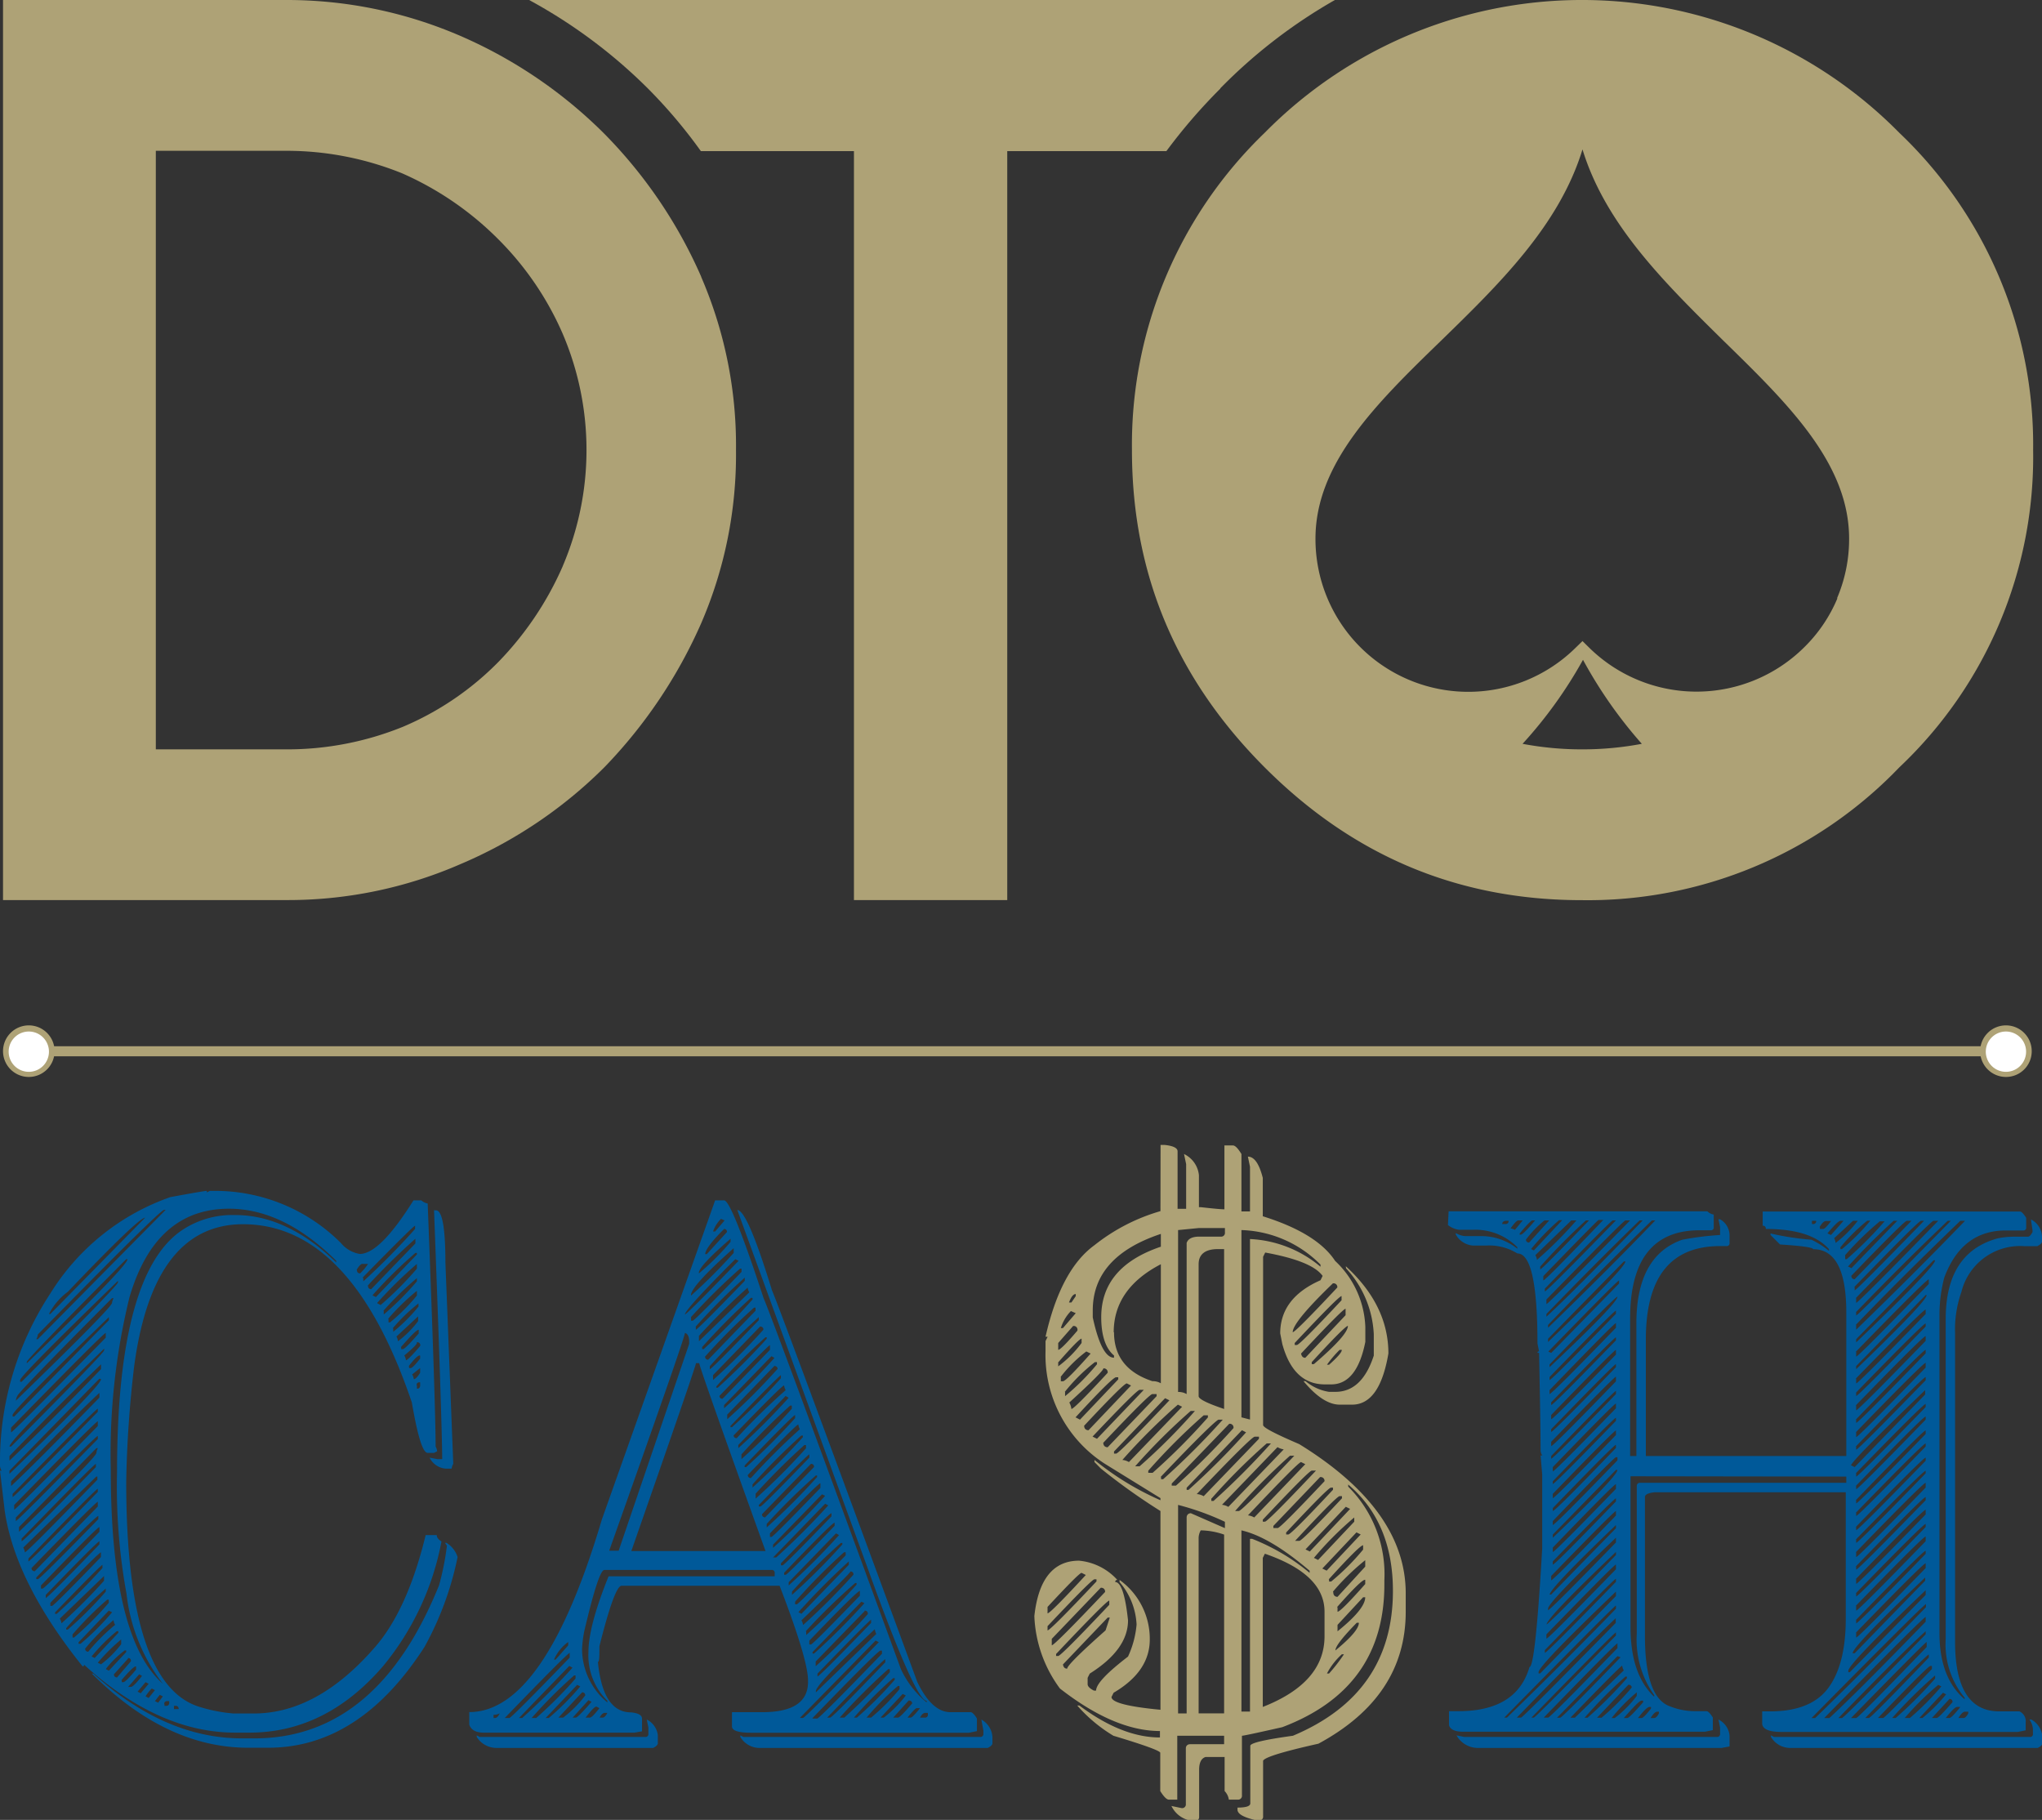 <svg id="Ebene_1" data-name="Ebene 1" xmlns="http://www.w3.org/2000/svg" viewBox="0 0 202.73 180.66"><rect x="0" y="0" width="202.73" height="180.66" fill="#333333" stroke="none"/><defs><style>.cls-1{fill:#005999;}.cls-2{fill:#aea276;}.cls-3{fill:none;stroke:#aea276;stroke-miterlimit:10;}.cls-4{fill:#fff;}</style></defs><path class="cls-1" d="M20.53,118.22v.15l.31-.15h.47a17.63,17.63,0,0,1,12.53,5.17,3.09,3.09,0,0,0,1.88,1.09q2,0,5.33-5.32h.78a1.23,1.23,0,0,0,.63.31q.78,20,.79,24.13a1.22,1.22,0,0,1,.15.47l-.31.16h-.63c-.49,0-1-1.68-1.57-5q-6-17.7-16.76-17.7-8.92,0-10.81,14.1a113,113,0,0,0-.79,11.44q0,20.28,7.37,22.4a15.44,15.44,0,0,0,3.29.63h2q6.25,0,11.9-6.43,3.33-3.71,5.17-11.28h1.1c0,.23.16.44.47.63a27.4,27.4,0,0,1-5.8,12.38Q32.35,172,24.76,172H23.35q-7.6,0-15-6.74c0,.11-.05.16-.15.16Q1.52,157.1.47,150L0,146H.16a1.16,1.16,0,0,1-.16-.47A30.43,30.43,0,0,1,5,128.4a22.89,22.89,0,0,1,11.91-9.56C19.17,118.42,20.37,118.22,20.53,118.22ZM.94,143.6H1.1q9.24-9.27,9.24-9.56v-.16Q.94,143,.94,143.6Zm0,.94V145q4.13-3.94,9.09-9.09v-.47Q5.91,139.4.94,144.54Zm8.93-7.68L.94,146v.31q9.09-8.74,9.09-9.4ZM1.1,141.72v.47q.18,0,9.4-9.4v-.47Q10.26,132.34,1.1,141.72Zm0,5.33v.47q2.32-2.15,8.77-8.78v-.47Q7.55,140.41,1.1,147.05Zm.15-6.43h.16l9.4-9.56v-.31Q1.26,140,1.25,140.47Zm0,7.68v.31q.19,0,8.46-8.46v-.31Q9.53,139.84,1.25,148.3Zm.16,1.1v.47c.17-.06,2.94-2.82,8.3-8.31v-.47Q9.45,141.16,1.41,149.4Zm9.71-20.53q-9.39,9.42-9.4,9.71a1.27,1.27,0,0,0-.15.47q9.56-9.28,9.55-9.71a1.34,1.34,0,0,1,.16-.47ZM1.57,150.65V151q.43-.26,8.14-8.15v-.31Q9.27,142.77,1.57,150.65Zm8-6.89-7.68,7.83v.47q7.68-7.4,7.68-7.83a1.17,1.17,0,0,1,.15-.47ZM2,137.17h.15q9.57-9.57,9.56-9.87v-.15Q2,136.57,2,137Zm.15,15.52V153q.21,0,7.37-7.36v-.32Q9.35,145.32,2.19,152.69Zm.16.94a1.28,1.28,0,0,1,.16.47q.21,0,7.2-7.21v-.31H9.56ZM12.53,125q-9.87,9.93-9.87,10.19v.15q10-9.67,10-10.34ZM2.82,154.72V155q.21,0,6.89-6.9v-.31Q9.5,147.83,2.82,154.72Zm.31.94c0,.21.14.32.32.32l6.26-6.43v-.47Q9.41,149.19,3.13,155.66Zm.47-22.72h.16L16.45,120.1H16.3q-.42,0-12.54,12.37A1.11,1.11,0,0,1,3.6,132.94Zm0,23.66v.16h.16q.21,0,6-5.95v-.32Q9.5,150.49,3.6,156.6Zm.47.79v.31h.16q.21,0,5.64-5.64v-.47Q9.66,151.59,4.07,157.39Zm.47.94v.31c.21-.09,2-1.86,5.33-5.33V153C9.66,153.09,7.89,154.86,4.54,158.33Zm.32-27.89H5l9.41-9.56q-.66,0-7.68,7.36A6.35,6.35,0,0,0,4.86,130.44ZM5,159.11v.31h.16q.18,0,4.86-4.85v-.47Q9.79,154.14,5,159.11Zm.47.94v.16h.16a61.62,61.62,0,0,0,4.54-4.55v-.31C10.06,155.35,8.5,156.92,5.48,160.05Zm.47.63a1.11,1.11,0,0,1,.16.47,54.23,54.23,0,0,0,4.23-4.23v-.47Zm.63.94v.15h.16A37,37,0,0,0,10.5,158v-.31A40.24,40.24,0,0,0,6.58,161.62Zm.63.62v.32h.15a31.3,31.3,0,0,0,3.45-3.45v-.31h-.16A33.45,33.45,0,0,0,7.21,162.24Zm3.6-2.35-3,3.14v.15H8a25.84,25.84,0,0,0,3.13-3.13Zm-2.35,3.76c0,.21.14.32.31.32a19,19,0,0,1,2.67-2.67,1.07,1.07,0,0,1-.16-.47A21.1,21.1,0,0,0,8.46,163.65Zm35.73-10.49h.15a2.59,2.59,0,0,1,1.1,1.41,31.3,31.3,0,0,1-3.29,8.93q-6.45,10-15.51,10h-2q-8.14,0-15.51-7.36h.15q7.08,6.42,14.73,6.43h1.26q12.19,0,18.33-15.2a26.88,26.88,0,0,0,.78-3.92ZM9.09,164.44l.31.15,2.35-2.5v-.16h-.16A17.74,17.74,0,0,0,9.09,164.44Zm.62.62.32.16a10.37,10.37,0,0,0,2-2v-.47A17.87,17.87,0,0,0,9.71,165.06Zm.79.63.31.16L12.53,164v-.16h-.15A9.62,9.62,0,0,0,10.5,165.69ZM11,146q0,16.61,5.17,21.15a17.83,17.83,0,0,1-3.61-8.93,59.22,59.22,0,0,1-.94-12.06q0-19.91,6.59-24.13a9,9,0,0,1,5.17-1.41q5.12,0,10,4.7v-.16q-5.22-5.17-10.65-5.17-7.29,0-9.87,8.77A65.2,65.2,0,0,0,11,146Zm1.72,18.64-1.41,1.57c0,.21.14.31.31.31L13,164.91A.28.28,0,0,0,12.69,164.59Zm-.63,2.2v.15h.16c.14,0,.56-.41,1.26-1.25v-.31C13.34,165.38,12.87,165.85,12.06,166.79Zm1.73-.63-1.1,1.25H13c.16,0,.53-.36,1.1-1.09Zm.63.78-.79.94.31.16.79-.94Zm.62.63a4,4,0,0,0-.62.78l.31.16.62-.78Zm.79.63-.48.62.32.16.47-.63Zm.47.94v.15h.15a.28.28,0,0,0,.32-.31v-.16h-.16C16.4,168.86,16.3,169,16.3,169.14Zm.94.15v.32h.47a.29.29,0,0,0-.32-.32Zm18.17-43.24c0,.21.14.31.31.31a5.2,5.2,0,0,0,.79-.94H36Q35.8,125.42,35.41,126.05Zm.63.78v.32A71.94,71.94,0,0,0,41.21,122v-.32Q41,121.72,36,126.83Zm.47.79c0,.21.14.31.31.31l4.39-4.54v-.47A64.08,64.08,0,0,0,36.51,127.62Zm.47.94.31.15,4.07-4.23v-.15h-.15A43.88,43.88,0,0,0,37,128.56Zm.47.78.31.16a33.65,33.65,0,0,0,3.6-3.61v-.47A42.54,42.54,0,0,0,37.45,129.34Zm.62.78v.32a28.54,28.54,0,0,0,3.29-3.29v-.32A30.65,30.65,0,0,0,38.07,130.12Zm.47.79v.31h.16a18.85,18.85,0,0,0,2.66-2.66v-.47A22.64,22.64,0,0,0,38.54,130.91Zm.47.94v.31a16.84,16.84,0,0,0,2.51-2.51v-.31A17.43,17.43,0,0,0,39,131.85Zm.32.78a1.27,1.27,0,0,1,.15.47,9.94,9.94,0,0,0,2-2v-.47Zm.47,1.1v.15H40c.14,0,.67-.52,1.57-1.56V132C41.38,132,40.81,132.58,39.8,133.73Zm1.56-.47c0,.14-.41.55-1.25,1.25a1.16,1.16,0,0,1,.16.47q.21,0,1.41-1.41A.28.28,0,0,0,41.36,133.26Zm-.78,2.35v.15h.16c.14,0,.45-.31.94-.94v-.31C41.52,134.51,41.16,134.88,40.58,135.61Zm.31.78a1.16,1.16,0,0,1,.16.47q.24,0,.63-.63v-.47Zm.47,1.1v.31a.28.28,0,0,0,.32-.31v-.32C41.47,137.21,41.36,137.31,41.36,137.49Zm1.73-17.39h.16c.62,0,.94,1.72.94,5.17l.78,20a1.16,1.16,0,0,0-.16.47h-.62a1.94,1.94,0,0,1-1.57-1.09l.78.15h.47v-.15Q43.87,140.8,43.09,120.1Z"/><path class="cls-1" d="M71.89,119.16q.73,0,3.92,9.71.94,2.15,13.63,36.82A9.41,9.41,0,0,0,92,169v-.16q-1.12,0-5.8-13l-13-35.72q1,0,3.45,8,.31.51,14.42,38.85,1.45,3,3.29,3h2q.24,0,.63.63v1.25l-.78.16H74.55c-1.25,0-1.88-.21-1.88-.63v-1.41h3q4.55,0,4.55-3v-.15q0-2.07-2.82-9.4H61.71q-.69,0-2.2,6c0,1,0,1.53-.15,1.57.33,3.34,1.42,5,3.29,5,.73.07,1.09.28,1.09.63v1.25L63,172h-15q-1.12,0-1.41-.78v-1.26q7.49,0,13.16-19.11L71,119.16ZM64.21,170.7a2,2,0,0,1,1.1,1.57v.79c0,.15-.16.31-.47.46H49.33a2.32,2.32,0,0,1-2-1.09v-.16l.31.16H64.06a.28.28,0,0,0,.31-.32v-.62ZM49,170.23v.32h.15c.16,0,.32-.16.47-.47A1.21,1.21,0,0,1,49,170.23Zm1.09.32h.47q.21,0,6-6v-.47Q56.22,164.23,50.11,170.55Zm6.43-5.17-5,5.17h.32a66.75,66.75,0,0,0,5-5Zm-3.76,5.17h.47a42.54,42.54,0,0,0,3.91-3.92v-.31H57A47.11,47.11,0,0,0,52.78,170.55Zm4.54-3.29-3.13,3.29h.31a26.53,26.53,0,0,0,3.13-3.14ZM55,164.75h.16l1.25-1.41V163A4.31,4.31,0,0,0,55,164.75ZM57.79,168l-2.35,2.51h.47a11.29,11.29,0,0,0,2.19-2.2A.28.28,0,0,0,57.79,168Zm.63.78-1.57,1.73h.31c.14,0,.66-.52,1.57-1.57Zm-.63-5.17A6.88,6.88,0,0,0,60.3,169v-.16A6.32,6.32,0,0,1,58.42,164q0-2.57,2-7.52H76.91v-.32a.28.28,0,0,0-.32-.31H60q-.57,0-2,6.11A11.73,11.73,0,0,0,57.79,163.65Zm.31,6.9h.47c.14,0,.46-.32.94-.94l-.31-.16C59,169.45,58.68,169.82,58.1,170.55Zm1.41,0h.32c.15,0,.31-.16.47-.47H60C59.83,170.08,59.67,170.23,59.51,170.55ZM68,132.32q0,.47-7.52,21.62h.94l7-20.53v-.15C68.44,132.72,68.29,132.4,68,132.32Zm1.1,3q0,.27-6.42,18.65H76q-6.57-18.25-6.58-18.65ZM73,125c-3.34,3.33-5,5.16-5,5.49q.32-.13,5.33-5.33Zm-4.39,3.61a54.23,54.23,0,0,0,4.23-4.23v-.47C70,126.42,68.6,128,68.6,128.56Zm0,2.19v.31h.16q.18,0,4.85-4.85v-.32h-.15A61.85,61.85,0,0,0,68.6,130.75Zm.47.94V132c.12,0,1.74-1.61,4.86-4.85v-.32A61.85,61.85,0,0,0,69.07,131.69Zm.31-5.33a25.39,25.39,0,0,0,3.14-3.13v-.31Q69.39,125.68,69.38,126.36Zm0,6.27v.47l5-4.86a1.11,1.11,0,0,1-.16-.47A64.08,64.08,0,0,0,69.38,132.63Zm.32,1.1v.15h.15A64.22,64.22,0,0,0,74.71,129v-.16h-.16A65.44,65.44,0,0,0,69.7,133.73ZM71.89,122c-1.24,1.23-1.86,2.07-1.88,2.5h.16l2-2.19A.27.27,0,0,0,71.89,122ZM70,134.67c0,.21.14.31.31.31l4.7-4.86v-.31h-.15A61.85,61.85,0,0,0,70,134.67Zm.47.94v.31q.18,0,4.86-4.86v-.31A61.85,61.85,0,0,0,70.48,135.61ZM71.58,121a3.23,3.23,0,0,0-.79,1.25H71l.94-1.1Zm3.92,10.65-4.71,4.86V137a65.4,65.4,0,0,0,5-5A.28.28,0,0,0,75.5,131.69Zm-4.39,5.95v.16h.15a66,66,0,0,0,4.86-4.86v-.15H76A63.74,63.74,0,0,0,71.11,137.64Zm.31.94c0,.21.14.32.31.32L76.44,134v-.47Q76.2,133.63,71.42,138.58Zm5.17-3.91-4.7,4.85v.32a65.4,65.4,0,0,0,5-5Zm.32.94-4.71,4.86v.46a63.9,63.9,0,0,0,5-5A.28.28,0,0,0,76.91,135.61Zm-4.39,5.95v.16h.15a66,66,0,0,0,4.86-4.86v-.31C77.38,136.58,75.7,138.25,72.52,141.56Zm.31.94c0,.21.14.31.31.31A65.44,65.44,0,0,1,78,138a1.27,1.27,0,0,1-.15-.47Q77.61,137.54,72.83,142.5ZM78,138.58l-4.7,4.86v.32a67.88,67.88,0,0,0,5-5ZM97.43,170.7a2.14,2.14,0,0,1,1.1,1.73v.63c0,.15-.16.31-.47.46H75.5a2.23,2.23,0,0,1-2-1.09v-.16l.31.16h23.5a.29.29,0,0,0,.32-.32v-.31ZM73.61,144.38v.47a63.9,63.9,0,0,0,5-5v-.32h-.16A66.48,66.48,0,0,0,73.61,144.38Zm.32,1.1v.16h.15a66,66,0,0,0,4.86-4.86v-.31C78.79,140.5,77.11,142.17,73.93,145.48Zm.31.94c0,.21.14.31.31.31a65.44,65.44,0,0,1,4.86-4.85,1.25,1.25,0,0,1-.15-.48Q79,141.46,74.24,146.42Zm.47.94v.31a66.14,66.14,0,0,0,5-5v-.16h-.16A61.85,61.85,0,0,0,74.71,147.36Zm.31.94v.47a63.9,63.9,0,0,0,5-5v-.32h-.16A66.48,66.48,0,0,0,75,148.3Zm.32,1.1v.15h.16q.18,0,4.85-4.85v-.32C80.2,144.42,78.52,146.09,75.34,149.4Zm5.17-4.08-4.86,5c0,.2.14.31.31.31l4.86-5A.28.28,0,0,0,80.51,145.32Zm-4.39,6v.31a66.14,66.14,0,0,0,5-5v-.16H81A61.85,61.85,0,0,0,76.12,151.28Zm.32.94v.31h.15q.18,0,4.86-4.86v-.47Q81.21,147.26,76.44,152.22Zm5.17-3.92-4.86,5v.32a71.94,71.94,0,0,0,5.17-5.17Zm.31.94-5.17,5.33h.31a71.94,71.94,0,0,0,5.17-5.17Zm-4.39,5.95v.16h.16q.18,0,4.86-4.86v-.31C82.39,150.21,80.72,151.89,77.53,155.19Zm.32.94v.16H78q.18,0,4.86-4.86v-.31C82.7,151.15,81,152.83,77.85,156.13ZM83,152.22l-4.7,4.85v.32a66.75,66.75,0,0,0,5-5ZM78.63,158v.32a64.46,64.46,0,0,0,5-5v-.15h-.15A58.25,58.25,0,0,0,78.63,158Zm.31.94v.32h.16q.18,0,4.86-4.86v-.31H83.8A58.25,58.25,0,0,0,78.94,159Zm.32,1.1.31.16,4.7-4.86V155A70.83,70.83,0,0,0,79.26,160.05Zm7.67,2.82-7.52,7.68h.32q.33-.13,7.52-7.52ZM84.43,156q0,.18-4.86,4.85a1.34,1.34,0,0,1,.16.47,67.53,67.53,0,0,0,5-5A.28.28,0,0,0,84.43,156Zm-4.39,6v.31a65.18,65.18,0,0,0,5-5v-.16H84.9A61.85,61.85,0,0,0,80,161.93Zm.31.94v.31h.16q.18,0,4.86-4.85v-.47Q85.13,157.9,80.35,162.87ZM85.52,159l-4.85,5v.15h.15a66.14,66.14,0,0,0,5-5Zm-4.85,11.6h.47c.2-.07,2.35-2.21,6.42-6.43v-.31H87.4Q87.09,163.92,80.67,170.55Zm5.17-10.66-4.86,5v.47a71.94,71.94,0,0,0,5.17-5.17A.28.28,0,0,0,85.84,159.89ZM81,168l6-5.8a1.22,1.22,0,0,1-.15-.47Q81,167.2,81,167.88Zm.16-1.88v.31c.2-.08,2-1.86,5.32-5.32v-.32Q86.15,161,81.14,166.16Zm.94,4.39h.31c.16,0,2-1.86,5.48-5.49v-.31Q87.66,164.75,82.08,170.55Zm1.25,0h.47A61.62,61.62,0,0,0,88.34,166v-.31h-.15A61.85,61.85,0,0,0,83.33,170.55Zm1.41,0h.31a37.11,37.11,0,0,0,3.76-3.76v-.16h-.15A40.24,40.24,0,0,0,84.74,170.55Zm1.25,0h.47a21.1,21.1,0,0,0,2.82-2.82v-.32h-.15A26.05,26.05,0,0,0,86,170.55Zm3.61-2.35-2.2,2.35h.32a12,12,0,0,0,2.19-2.2Zm.62.62-1.56,1.73h.47q.21,0,1.41-1.41A.29.29,0,0,0,90.22,168.82Zm-.15,1.73h.31c.14,0,.45-.32.94-.94H91C90.87,169.61,90.55,169.92,90.07,170.55Zm1.25,0h.47a.28.28,0,0,0,.31-.32v-.15h-.31C91.63,170.08,91.48,170.23,91.32,170.55Z"/><path class="cls-2" d="M115.22,113.66h.42c.85.09,1.27.31,1.27.63V120h.85v-4.44l-.21-1a2.62,2.62,0,0,1,1.48,2.11v3.17h.21c1.24.14,2,.21,2.32.21v-6.34h.85c.21,0,.49.28.84.85v5.7h.85v-4.44l-.21-1c.63,0,1.12.7,1.48,2.11v3.81q5.38,1.68,7.18,4.43a9.44,9.44,0,0,1,3,6.56v1.48q-.84,4.21-3.38,4.22h-.63c-2.1,0-3.5-1.34-4.23-4l-.21-1.06q0-3.52,4-5.28l.21-.43c-.72-1-2.63-1.76-5.7-2.32l-.21.42v16.7c0,.26,1.24.89,3.59,1.9q10.56,6.51,10.57,14.79V160q0,8.42-8.67,13.1-5.25,1.17-5.49,1.69v5.5a.37.37,0,0,1-.43.42h-.21c-1.27-.28-1.9-.63-1.9-1.06v-.21c.85,0,1.27-.14,1.27-.42v-5.71q0-.42,4.23-1,9.93-4.17,9.93-14.38,0-6.79-4.44-10.56v.21a12.27,12.27,0,0,1,3.59,9.3v.42q0,10.32-10.14,14.16c-2.49.56-3.83.85-4,.85v5.91a.38.38,0,0,1-.42.43H122a1.53,1.53,0,0,0-.42-.85v-3.38h-1.9c-.42.14-.63.56-.63,1.27v4.65a.38.38,0,0,1-.43.42h-.21a2.61,2.61,0,0,1-2.11-1.48l1,.21a.37.37,0,0,0,.43-.42v-5.5c0-.28.19-.42.42-.42h3.38v-.84h-4.65v6.34h-.84c-.21,0-.5-.29-.85-.85v-3.8c0-.19-1.55-.76-4.65-1.69a15.09,15.09,0,0,1-3.59-3h.21q4.23,3.17,8,3.17v-.64q-4.52,0-9.93-4.22a12.89,12.89,0,0,1-2.54-7.19c.4-3.66,1.88-5.5,4.44-5.5a5.85,5.85,0,0,1,3.8,1.91.19.19,0,0,0-.21.21c.57,0,1,1.27,1.27,3.8q0,2.9-3.8,5.29l-.21.42v.63c0,.21.21.43.63.64h.21c0-.64,1.06-1.76,3.17-3.38a9.51,9.51,0,0,0,.85-3.18,7,7,0,0,0-1.69-4.22v-.21a7.2,7.2,0,0,1,3,5.91c0,2.12-1.19,3.88-3.59,5.29l-.21.42q0,.81,4.86,1.27V150a61.77,61.77,0,0,1-5.92-4.22l-.63-.64v-.21a28.45,28.45,0,0,0,6.55,4v-.21l-5.49-3.39a12.83,12.83,0,0,1-5.92-11.2v-1l.21-.43h-.21q1.51-6.66,4.86-9.09a18.92,18.92,0,0,1,6.55-3.38ZM104,159.52v.64q.28,0,3.8-3.81l-.42-.21C107.21,156.14,106.09,157.27,104,159.52Zm0,1.91v.42q.28,0,4.86-4.86v-.21h-.21Q108.39,156.78,104,161.43Zm5.28-3.81-4.86,5.07v.64q.28,0,5.29-5.29A.37.37,0,0,0,109.3,157.62Zm-4.43,6.55v.22h.21c.18,0,1.88-1.7,5.07-5.08v-.42Q109.86,158.89,104.87,164.17Zm1.69-32.54-1.48,1.69V134c.18,0,.82-.63,1.9-1.9A.37.37,0,0,0,106.56,131.63Zm-1.48,3.59v.42a11.12,11.12,0,0,0,2.32-2.32v-.43C107.21,132.89,106.44,133.67,105.08,135.22Zm1.26-5.07a4.17,4.17,0,0,0-1,1.69h.21l1.27-1.48Zm-1,6.55v.42h.21c.21,0,1.13-.92,2.75-2.75l-.43-.21A13.41,13.41,0,0,0,105.29,136.7Zm4.65,23.88-4.44,4.65q.07.42.42.42,0-.42,3.81-3.8l.42-1.27Zm-4.23-22.4v.42a23.37,23.37,0,0,0,3.17-3.17v-.21h-.21A17.59,17.59,0,0,0,105.71,138.18Zm.42-8.88h.21l.43-.63v-.21C106.56,128.46,106.34,128.74,106.13,129.3Zm3.38,6.55c0,.19-1.12,1.32-3.38,3.38a1.7,1.7,0,0,1,.21.64q.28,0,3.6-3.59A.38.38,0,0,0,109.51,135.85Zm-2.74,4.86.42.22,3.8-4v-.21h-.21C110.59,136.7,109.26,138,106.77,140.71Zm.84.85c0,.28.19.42.43.42l4.22-4.44-.42-.21Q111.56,137.33,107.61,141.56Zm.85-10.78c.58,2.68,1.29,4,2.11,4v-.22c-.84-.7-1.27-2-1.27-3.8q0-5,5.92-7v-1.27q-6.77,2.25-6.76,7.61Zm0,11.84.42.21,4.65-4.86h-.42Q112.83,138,108.46,142.62Zm1.05.63c0,.28.19.42.43.42l4.86-5.07v-.21h-.42Q114.1,138.39,109.51,143.25Zm1.06-11q0,3.6,3.81,4.86a1.61,1.61,0,0,1,.84.21V125.5Q110.57,127.93,110.57,132.26Zm5.07,6.55-5.07,5.29v.21h.21q.28,0,5.29-5.29Zm-4.22,6.13a1.61,1.61,0,0,1,.63.21l5.28-5.49-.42-.21A60.11,60.11,0,0,0,111.42,144.94Zm1.27.63h.42a60.11,60.11,0,0,0,5.49-5.49h-.42A60.29,60.29,0,0,0,112.69,145.57ZM114,146v.21h.43a62.92,62.92,0,0,0,5.49-5.5v-.21h-.42A60.48,60.48,0,0,0,114,146Zm1.27.63v.21h.21a75.67,75.67,0,0,0,5.92-5.91h-.42C120.72,141,118.81,142.85,115.22,146.63Zm6.76-5.28-5.7,5.92v.21h.42a74.17,74.17,0,0,0,5.71-5.71A.37.37,0,0,0,122,141.35Zm-5.07-19.24v16.07a1.65,1.65,0,0,1,.85.21v-15c.14-.42.56-.63,1.27-.63h2.11a.37.37,0,0,0,.42-.42v-.43H119Zm0,27.27v20.71h.85V150.65c0-.28.19-.43.42-.43l3.38,1.48v-.63A26.35,26.35,0,0,0,116.91,149.38Zm6.34-7.4-5.49,5.71v.21H118a74,74,0,0,0,5.71-5.71Zm-4.44,6.34a1.6,1.6,0,0,1,.64.21l5.49-5.7v-.21h-.42Q124.21,142.65,118.81,148.32ZM119,125.5v13.1c0,.28.84.7,2.53,1.27V124h-.63C119.66,124,119,124.51,119,125.5Zm.21,26.42a1.59,1.59,0,0,0-.21.84v17.33h2.53V152.34A7.42,7.42,0,0,0,119.24,151.92Zm1.05-3.17V149h.22a75.5,75.5,0,0,0,5.7-5.71h-.42A60.48,60.48,0,0,0,120.29,148.75Zm6.56-5.08-5.5,5.71a1.61,1.61,0,0,1,.63.21l5.5-5.71A1.61,1.61,0,0,1,126.85,143.67ZM122.62,150H123c.31-.11,2.14-1.95,5.5-5.49h-.43A63.54,63.54,0,0,0,122.62,150Zm.63-27.9v18.6l.85.22V123a11.69,11.69,0,0,1,7,2.75v-.21A11.53,11.53,0,0,0,123.25,122.11Zm0,29.81v18h.85V152.76h.21a20.74,20.74,0,0,1,5.71,3.38v-.21Q126.1,152.58,123.25,151.92Zm.64-1.48a1.61,1.61,0,0,1,.63.21l5.07-5.29-.42-.21Q128.89,145.15,123.89,150.44Zm1.48.42v.21h.21q.28,0,5.07-5.07h-.42Q129.95,146,125.37,150.86Zm.21,3.38-.21.42v14.8q6.12-2.4,6.13-7V160C131.5,157.5,129.52,155.6,125.58,154.24Zm5.49-7.61-4.65,4.86v.21h.43q.27,0,4.65-4.65A.38.38,0,0,0,131.07,146.63Zm-3.38,5.5v.21h.21q.28,0,4.44-4.44v-.21h-.21Q131.85,147.69,127.69,152.13Zm4.65-24.73c-2.68,2.58-4,4.2-4,4.86q.27,0,4.43-4.44A.37.37,0,0,0,132.34,127.4Zm-3.8,5.92v.21h.21q.28,0,4.44-4.44v-.42Q132.91,128.67,128.54,133.32Zm0,19.65H129q.28,0,4.23-4.22v-.22H133Q132.7,148.53,128.54,153Zm.63-18.6c.05.29.19.43.42.43l4-4.23v-.64Q133.32,129.93,129.17,134.37Zm4.44-8.66q4.23,3.87,4.23,8.66c-.57,3.38-1.77,5.08-3.6,5.08H133c-1.1,0-2.3-.78-3.59-2.33h.21a4.71,4.71,0,0,0,2.33,1.06h.63q2.64,0,3.81-3.6v-2.11a10.34,10.34,0,0,0-2.75-6.55Zm0,23.88-4,4.23.43.21,4-4.23Zm-3.38-14.37v.21h.21c2.25-1.93,3.38-3.19,3.38-3.8C133.63,131.63,132.43,132.82,130.23,135.22Zm.21,19.44.42.21,3.59-3.8v-.42A33.05,33.05,0,0,0,130.44,154.66Zm4.23-2.53-3.39,3.59.43.21,3.38-3.59ZM133,134a11.23,11.23,0,0,0-1.26,1.48h.21c.84-.75,1.27-1.24,1.27-1.48Zm.22,30.22a6.9,6.9,0,0,0-1.48,1.91h.21a17.41,17.41,0,0,0,1.48-1.91Zm-1.27-7.39V157h.21a23.37,23.37,0,0,0,3.17-3.17v-.43Q135,153.39,131.92,156.78Zm.42,1.26c0,.29.19.43.42.43l2.75-3v-.64A23.37,23.37,0,0,0,132.34,158Zm2.33,3c-1.41,1.44-2.12,2.35-2.12,2.75,1.55-1.27,2.33-2.18,2.33-2.75Zm-1.91-1.48V160c.21,0,1.13-.92,2.75-2.75v-.42C135.3,156.78,134.38,157.69,132.76,159.52Zm2.54-1.05-2.54,2.74v.64c1.84-1.48,2.75-2.61,2.75-3.38Z"/><path class="cls-1" d="M143.82,120.25h25.69a1.16,1.16,0,0,0,.63.32v1.25a.27.27,0,0,1-.31.31h-1.1q-6.9,0-6.89,8.78v13.63h.62V131.38c0-4.48,1.52-7.24,4.55-8.31a29.2,29.2,0,0,1,3.76-.47v-.78l-.16-.78h.16a1.84,1.84,0,0,1,.94,1.56v.79a.28.28,0,0,1-.32.31h-.62q-7.36,0-7.37,9.24v11.6h19.9V130.28q0-6.27-3.29-6.27c0-.17-1.1-.33-3.29-.47l-.94-.94v-.15a28.43,28.43,0,0,0,4.07.62,9,9,0,0,1,1.73,1.1V124c-1.22-1.36-3.31-2-6.27-2a.28.28,0,0,0-.31-.32v-1.41h25.54c.15,0,.36.21.62.63v.94a.27.27,0,0,1-.31.31h-1.72q-4.37,0-6.11,4.7a15,15,0,0,0-.47,3.45v31.81q0,4.44,2.5,6.58v-.16a8.26,8.26,0,0,1-1.88-5.8v-31.8q0-6.59,5.17-8a8.12,8.12,0,0,1,1.57-.16h1.41c.16,0,.31-.16.47-.47v-.16l-.16-1.09a2,2,0,0,1,1.1,1.88v.31c0,.16-.16.31-.47.47H201a6,6,0,0,0-6.27,4.54,11.13,11.13,0,0,0-.63,4.08V163c0,4.59,1.47,6.89,4.39,6.89h2a1.07,1.07,0,0,1,.62,1.1v.78l-.78.16h-23.5c-1.17,0-1.8-.26-1.88-.78v-1.26h.78q4.08,0,5.8-2.35c1.15-1.57,1.72-3.86,1.72-6.89V148.14h-19c-.62.07-.94.23-.94.47V162.4q0,6.14,2.51,7a6.71,6.71,0,0,0,2.35.47h1.25q.24,0,.63.63v1.25l-.78.16h-24q-1.2,0-1.41-.63v-1.41h.94q5.78,0,7.05-4.39.58,0,1.26-11.75v-7.36l-.16-1.88h.16a1.16,1.16,0,0,1-.16-.47c0-1.52-.05-4.75-.15-9.72h-.16c0-.1.05-.15.16-.15l-.16-.79q0-8.93-2-8.93a5.28,5.28,0,0,0-3.13-.78h-1.26a2.14,2.14,0,0,1-1.72-1.1v-.15a2,2,0,0,0,.94.31h1.57a5.69,5.69,0,0,1,3.6,1.25v-.15a5.88,5.88,0,0,0-4.39-1.73h-1.41a2.29,2.29,0,0,1-1.09-.47Zm26.79,50.45a2,2,0,0,1,1.1,1.57v1.1l-.79.15H146.79a2.44,2.44,0,0,1-2.19-1.25l.78.16h25.07a.29.29,0,0,0,.32-.32v-.62Zm-21.47-49.19h.32a.28.28,0,0,0,.31-.32h-.31C149.25,121.23,149.14,121.33,149.14,121.51Zm.16,49h.31q6-5.82,10.82-10.81v-.32Q160.19,159.48,149.3,170.55Zm.63-48.57a1.27,1.27,0,0,1,.47.15l.78-.94h-.47C150.57,121.19,150.31,121.45,149.93,122Zm.62,48.57H151q.19,0,9.41-9.4v-.47Q157.73,163.16,150.55,170.55Zm.32-48.1v.15H151q.21,0,1.41-1.41h-.31C152,121.19,151.56,121.61,150.87,122.45Zm.62.62c0,.21.14.32.32.32l2-2.2h-.47A10.31,10.31,0,0,0,151.49,123.07Zm.47.94.32.16,2.82-3h-.32A22.64,22.64,0,0,0,152,124Zm0,46.54h.32q.43-.27,8.15-8.15v-.31Q160.24,162.09,152,170.55Zm.47-45.91a1.16,1.16,0,0,1,.16.47,40.24,40.24,0,0,0,3.92-3.92H156Zm.32,41.52h.16l7.52-7.68V158q-7.68,7.35-7.68,8Zm.16-40.42v.31q.18,0,4.85-4.86h-.31A61.62,61.62,0,0,0,152.91,125.74Zm.31.94v.47q.21,0,5.95-6h-.47Q158.48,121.25,153.22,126.68Zm0,43.87h.47q.21,0,6.89-6.9v-.47Q160.37,163.18,153.22,170.55Zm.15-42.62v.31q.21,0,7.06-7.05h-.32Q159.8,121.3,153.37,127.93Zm0,35.88v.31q.21,0,7.06-7.05v-.31Q160.22,156.76,153.37,163.81Zm.16-34.78v.47c.18-.06,2.94-2.82,8.31-8.31h-.47Q161.16,121.19,153.53,129Zm0,1.41v.31q2.61-2.4,9.56-9.56h-.31Q158.66,125.14,153.53,130.44Zm0,30.86q.21,0,6.9-6.89v-.31Q153.53,160.63,153.53,161.3Zm0,.94v.47q.21,0,6.9-6.89v-.47Q160.22,155.35,153.53,162.24Zm.16-30.71v.32q6.1-5.91,10.65-10.66H164Q158,127,153.69,131.53Zm7.52-6.26-7.52,7.67v.32q7.68-7.36,7.68-8Zm-7.52,8.93.31.15,6.74-6.89v-.31Q160.53,127.15,153.69,134.2Zm0,25.69q.31-.1,6.74-6.73v-.47q-6.75,6.42-6.74,7.05Zm.15-24.44v.31q6.75-6.36,6.74-7Q160.26,128.82,153.84,135.45Zm0,1.25V137q.32-.11,6.59-6.58v-.32Q160.12,130.23,153.84,136.7Zm0,1.26v.47q.32-.1,6.59-6.58v-.47Q160.12,131.48,153.84,138Zm0,20.37H154l6.43-6.58v-.32Q153.84,157.7,153.84,158.33Zm.16-19.12v.31c.21-.06,2.35-2.21,6.43-6.42v-.31Q160.12,132.9,154,139.21Zm0,1.26v.46c.21-.06,2.35-2.21,6.43-6.42V134Q160.12,134.15,154,140.47Zm0,1.41v.31q.31-.1,6.43-6.43v-.31Q160.12,135.56,154,141.88Zm0,1.25v.47q.31-.1,6.43-6.43v-.47Q160.12,136.81,154,143.13Zm0,1.41v.31q.31-.1,6.43-6.42v-.32Q160.12,138.22,154,144.54Zm0,11.91v.47q.31-.1,6.43-6.43V150Q160.12,150.13,154,156.45Zm.16-10.81v.47q.26-.06,6.27-6.27v-.47Q160.16,139.42,154.16,145.64Zm0,1.41v.31q.26-.06,6.27-6.27v-.31Q160.16,140.82,154.16,147.05Zm0,1.25v.47q.26-.06,6.27-6.27V142Q160.16,142.09,154.16,148.3Zm0,1.41V150q.26,0,6.27-6.26v-.32Q160.16,143.5,154.16,149.71Zm0,1.25v.47q.32-.1,6.42-6.42v-.31h-.15Q160.16,144.75,154.16,151Zm6.27-5-6.27,6.42v.32q6.42-6.12,6.42-6.74Zm-6.27,7.68v.47q.26-.06,6.27-6.27v-.47Q160.16,147.4,154.16,153.63Zm0,1.41v.31c.17,0,2.26-2.12,6.27-6.27v-.31Q160.16,148.82,154.16,155Zm6.42,9.4-6,6.11h.31q.21,0,6-6Zm-4.7,6.11h.47l4.86-4.7a1.16,1.16,0,0,1-.16-.47C160.9,165.41,159.17,167.14,155.88,170.55Zm1.41,0h.32a42.54,42.54,0,0,0,3.91-3.92v-.16h-.15A45.2,45.2,0,0,0,157.29,170.55Zm4.39-3.29-3.13,3.29H159a23.9,23.9,0,0,0,3-3A.27.27,0,0,0,161.68,167.26ZM160,170.55h.31a11.29,11.29,0,0,0,2.19-2.2V168A17.12,17.12,0,0,0,160,170.55Zm1.25,0h.31c.14,0,.66-.52,1.57-1.57v-.16h-.16C162.79,168.82,162.22,169.4,161.21,170.55Zm.63-24v15q0,4.66,2.35,6.89v-.16a9.5,9.5,0,0,1-1.73-6.11V147.52c0-.21.14-.32.32-.32H183.3v-.62Zm.78,24h.31c.14,0,.46-.32.94-.94v-.16h-.15C163.56,169.45,163.19,169.82,162.62,170.55Zm1.25,0h.32c.15,0,.31-.16.47-.47v-.16h-.16Q164.26,169.92,163.87,170.55Zm37.61.15h.15a2.14,2.14,0,0,1,1.1,1.73v.63c0,.15-.16.31-.47.46H177.82a2.23,2.23,0,0,1-2-1.09v-.16l.31.16h25.39a.28.28,0,0,0,.31-.32v-.47A1.88,1.88,0,0,0,201.48,170.7Zm-21.63-49.51v.32H180a.28.28,0,0,0,.31-.32Zm0,49.36h.32q5.16-5,11-11v-.31Q190.93,159.32,179.85,170.55Zm.79-48.73V122H181c.14,0,.4-.26.79-.79h-.48C181.11,121.19,180.9,121.4,180.64,121.82Zm.47,48.73h.47q2.61-2.4,9.56-9.56v-.47Q190.9,160.58,181.11,170.55Zm.31-48.1.32.15,1.25-1.41h-.31Q182.47,121.19,181.42,122.45Zm.63.47a1.22,1.22,0,0,1,.15.47,11.87,11.87,0,0,0,2.2-2.2h-.47Zm.47,47.63h.31c.18-.05,2.94-2.82,8.31-8.31v-.31Q188.94,163.94,182.52,170.55Zm.16-46.69V124h.15a21.1,21.1,0,0,0,2.82-2.82h-.31A18.65,18.65,0,0,0,182.68,123.86Zm.47.78V125h.15a37,37,0,0,0,3.76-3.76h-.47A30.81,30.81,0,0,0,183.15,124.64Zm.31,1.1.31.15,4.55-4.7H188A64.2,64.2,0,0,0,183.46,125.74Zm0,40.26h.15l7.53-7.67v-.47q-7.68,7.33-7.68,8Zm.31-39.32c0,.21.14.31.32.31l5.64-5.8h-.47Q189,121.25,183.77,126.68Zm0,18.8.32.16,7-7.21V138Q183.77,145.06,183.77,145.48Zm0,25.07h.47q.21,0,7-7.05V163Q191,163.15,183.77,170.55Zm.16-6.43h.16l7-7.2v-.32Q183.93,163.44,183.93,164.12Zm.16-36.35v.32q.19,0,6.89-6.9h-.31Q190.36,121.3,184.09,127.77Zm.15,3.76V132q6-5.82,10.81-10.81h-.47Q188.58,127,184.24,131.53Zm0-2.66v.47q.45-.26,8.15-8.15h-.47Q191.71,121.19,184.24,128.87Zm0,1.41v.31q.18,0,9.4-9.4h-.31Q189.21,125.14,184.24,130.28Zm7.68-5.17-7.68,7.83v.32q7.83-7.5,7.84-8.15Zm-7.68,9.09v.47q.21,0,7.21-7.21V127Q191.24,127,184.24,134.2Zm6.9-5.64-6.9,7.05v.31q7-6.73,7-7.36Zm-6.9,8.3v.47q.21,0,6.9-6.89V130Q190.93,130,184.24,136.86Zm0,1.41v.31q.21,0,6.9-6.89v-.31Q190.93,131.38,184.24,138.27Zm0,1.25V140q.21,0,6.9-6.89v-.47Q190.93,132.63,184.24,139.52Zm0,1.41v.32q.21,0,6.9-6.9V134Q190.93,134,184.24,140.93Zm0,1.26v.47q.21,0,6.9-6.9v-.47Q190.93,135.29,184.24,142.19Zm0,1.41v.31q.21,0,6.9-6.89v-.32Q190.93,136.7,184.24,143.6Zm0,2.66v.32q.21,0,6.9-6.9v-.31Q190.93,139.37,184.24,146.26Zm0,1.26v.31q.21,0,6.9-6.9v-.31Q190.93,140.62,184.24,147.52Zm0,1.41v.31q.21,0,6.9-6.89V142Q190.93,142,184.24,148.93Zm0,1.25v.31q.21,0,6.9-6.89v-.31Q190.93,143.29,184.24,150.18Zm0,1.41v.31q.21,0,6.9-6.89v-.31Q190.93,144.7,184.24,151.59Zm0,1.25v.32q.21,0,6.9-6.9V146Q190.93,146,184.24,152.84Zm0,1.26v.47q.21,0,6.9-6.9v-.47Q190.93,147.2,184.24,154.1Zm0,1.41v.31q.21,0,6.9-6.89v-.32Q190.93,148.61,184.24,155.51Zm0,1.25v.47q.21,0,6.9-6.89v-.47Q190.93,149.87,184.24,156.76Zm0,1.41v.31q.21,0,6.9-6.89v-.31Q190.93,151.28,184.24,158.17Zm0,1.25v.47q.21,0,6.9-6.89v-.47Q190.93,152.53,184.24,159.42Zm0,1.41v.32q.21,0,6.9-6.9v-.31Q190.93,153.94,184.24,160.83Zm0,1.26v.47q.21,0,6.9-6.9v-.47Q190.93,155.19,184.24,162.09Zm.94,8.46h.32c.13,0,2.12-2,5.95-6v-.31C191.28,164.32,189.19,166.4,185.18,170.55Zm1.26,0h.47q.18,0,4.85-4.86v-.31h-.15C191.45,165.41,189.73,167.14,186.44,170.55Zm1.41,0h.31a41.68,41.68,0,0,0,3.92-3.92v-.31A47.11,47.11,0,0,0,187.85,170.55Zm1.25,0h.47a26.53,26.53,0,0,0,3.13-3.14l-.31-.15A27.53,27.53,0,0,0,189.1,170.55Zm3.76-2.51-2.35,2.51h.31a16.45,16.45,0,0,0,2.35-2.35Zm.63.63-1.73,1.88h.47c.14,0,.66-.52,1.57-1.57A.27.27,0,0,0,193.49,168.67Zm-.32,1.88h.32c.15,0,.52-.37,1.09-1.1h-.31C194.11,169.45,193.75,169.82,193.17,170.55Zm1.26,0h.47c.15,0,.31-.16.47-.47v-.16h-.32C194.9,169.92,194.69,170.13,194.43,170.55Z"/><path class="cls-2" d="M69.62,27.48a47,47,0,0,0-9.72-14.3A46.23,46.23,0,0,0,45.72,3.57,43.4,43.4,0,0,0,28.4,0H.3V89.35H28.4a42.81,42.81,0,0,0,17.32-3.57A45.11,45.11,0,0,0,60,76.17a48.78,48.78,0,0,0,9.61-14.29,42.2,42.2,0,0,0,3.46-17.2,42.17,42.17,0,0,0-3.46-17.2M55.88,56.18a32,32,0,0,1-6.37,9.5A29.26,29.26,0,0,1,40,72.15,30.56,30.56,0,0,1,28.4,74.39H15.47l0-59.42h13A30.6,30.6,0,0,1,39.91,17.2a31.12,31.12,0,0,1,9.49,6.48,30.34,30.34,0,0,1,6.48,9.49,29.34,29.34,0,0,1,0,23"/><path class="cls-2" d="M121.15,8.77A51.89,51.89,0,0,1,132.53,0h-80A51.47,51.47,0,0,1,64.31,8.77,50.2,50.2,0,0,1,69.58,15h15.2V89.35H100V15H115.8a55.08,55.08,0,0,1,5.35-6.2"/><path class="cls-2" d="M188.56,13.18a44.23,44.23,0,0,0-63,0,43,43,0,0,0-13.18,31.5c0,12.4,4.47,22.78,13.18,31.5s19.1,13.18,31.5,13.18a42.86,42.86,0,0,0,31.5-13.18,42.39,42.39,0,0,0,13.29-31.5,42.72,42.72,0,0,0-13.29-31.5M157.08,74.39a31.71,31.71,0,0,1-5.92-.55,43.81,43.81,0,0,0,6-8.34A44.83,44.83,0,0,0,163,73.84a31.74,31.74,0,0,1-5.93.55m25.35-15a14.86,14.86,0,0,1-3.25,4.82,15.19,15.19,0,0,1-21.37.11l-.69-.68-.7.68a15.17,15.17,0,0,1-25.81-10.84c0-7.48,6-13.39,12.46-19.65,5.8-5.65,11.75-11.46,14.05-19,2.3,7.52,8.25,13.33,14,19,6.41,6.26,12.47,12.17,12.47,19.65a14.94,14.94,0,0,1-1.2,5.91"/><line class="cls-3" x1="2.73" y1="104.36" x2="199.28" y2="104.36"/><path class="cls-4" d="M2.86,106.61a2.26,2.26,0,1,1,2.26-2.25A2.26,2.26,0,0,1,2.86,106.61Z"/><path class="cls-2" d="M2.86,106.91A2.56,2.56,0,1,0,.3,104.36a2.56,2.56,0,0,0,2.56,2.55Zm0-4.51a2,2,0,1,1-2,2,2,2,0,0,1,2-2Z"/><circle class="cls-4" cx="199.15" cy="104.36" r="2.26"/><path class="cls-2" d="M199.15,106.91a2.56,2.56,0,1,1,2.56-2.55,2.55,2.55,0,0,1-2.56,2.55Zm0-4.51a2,2,0,1,0,2,2,2,2,0,0,0-2-2Z"/></svg>